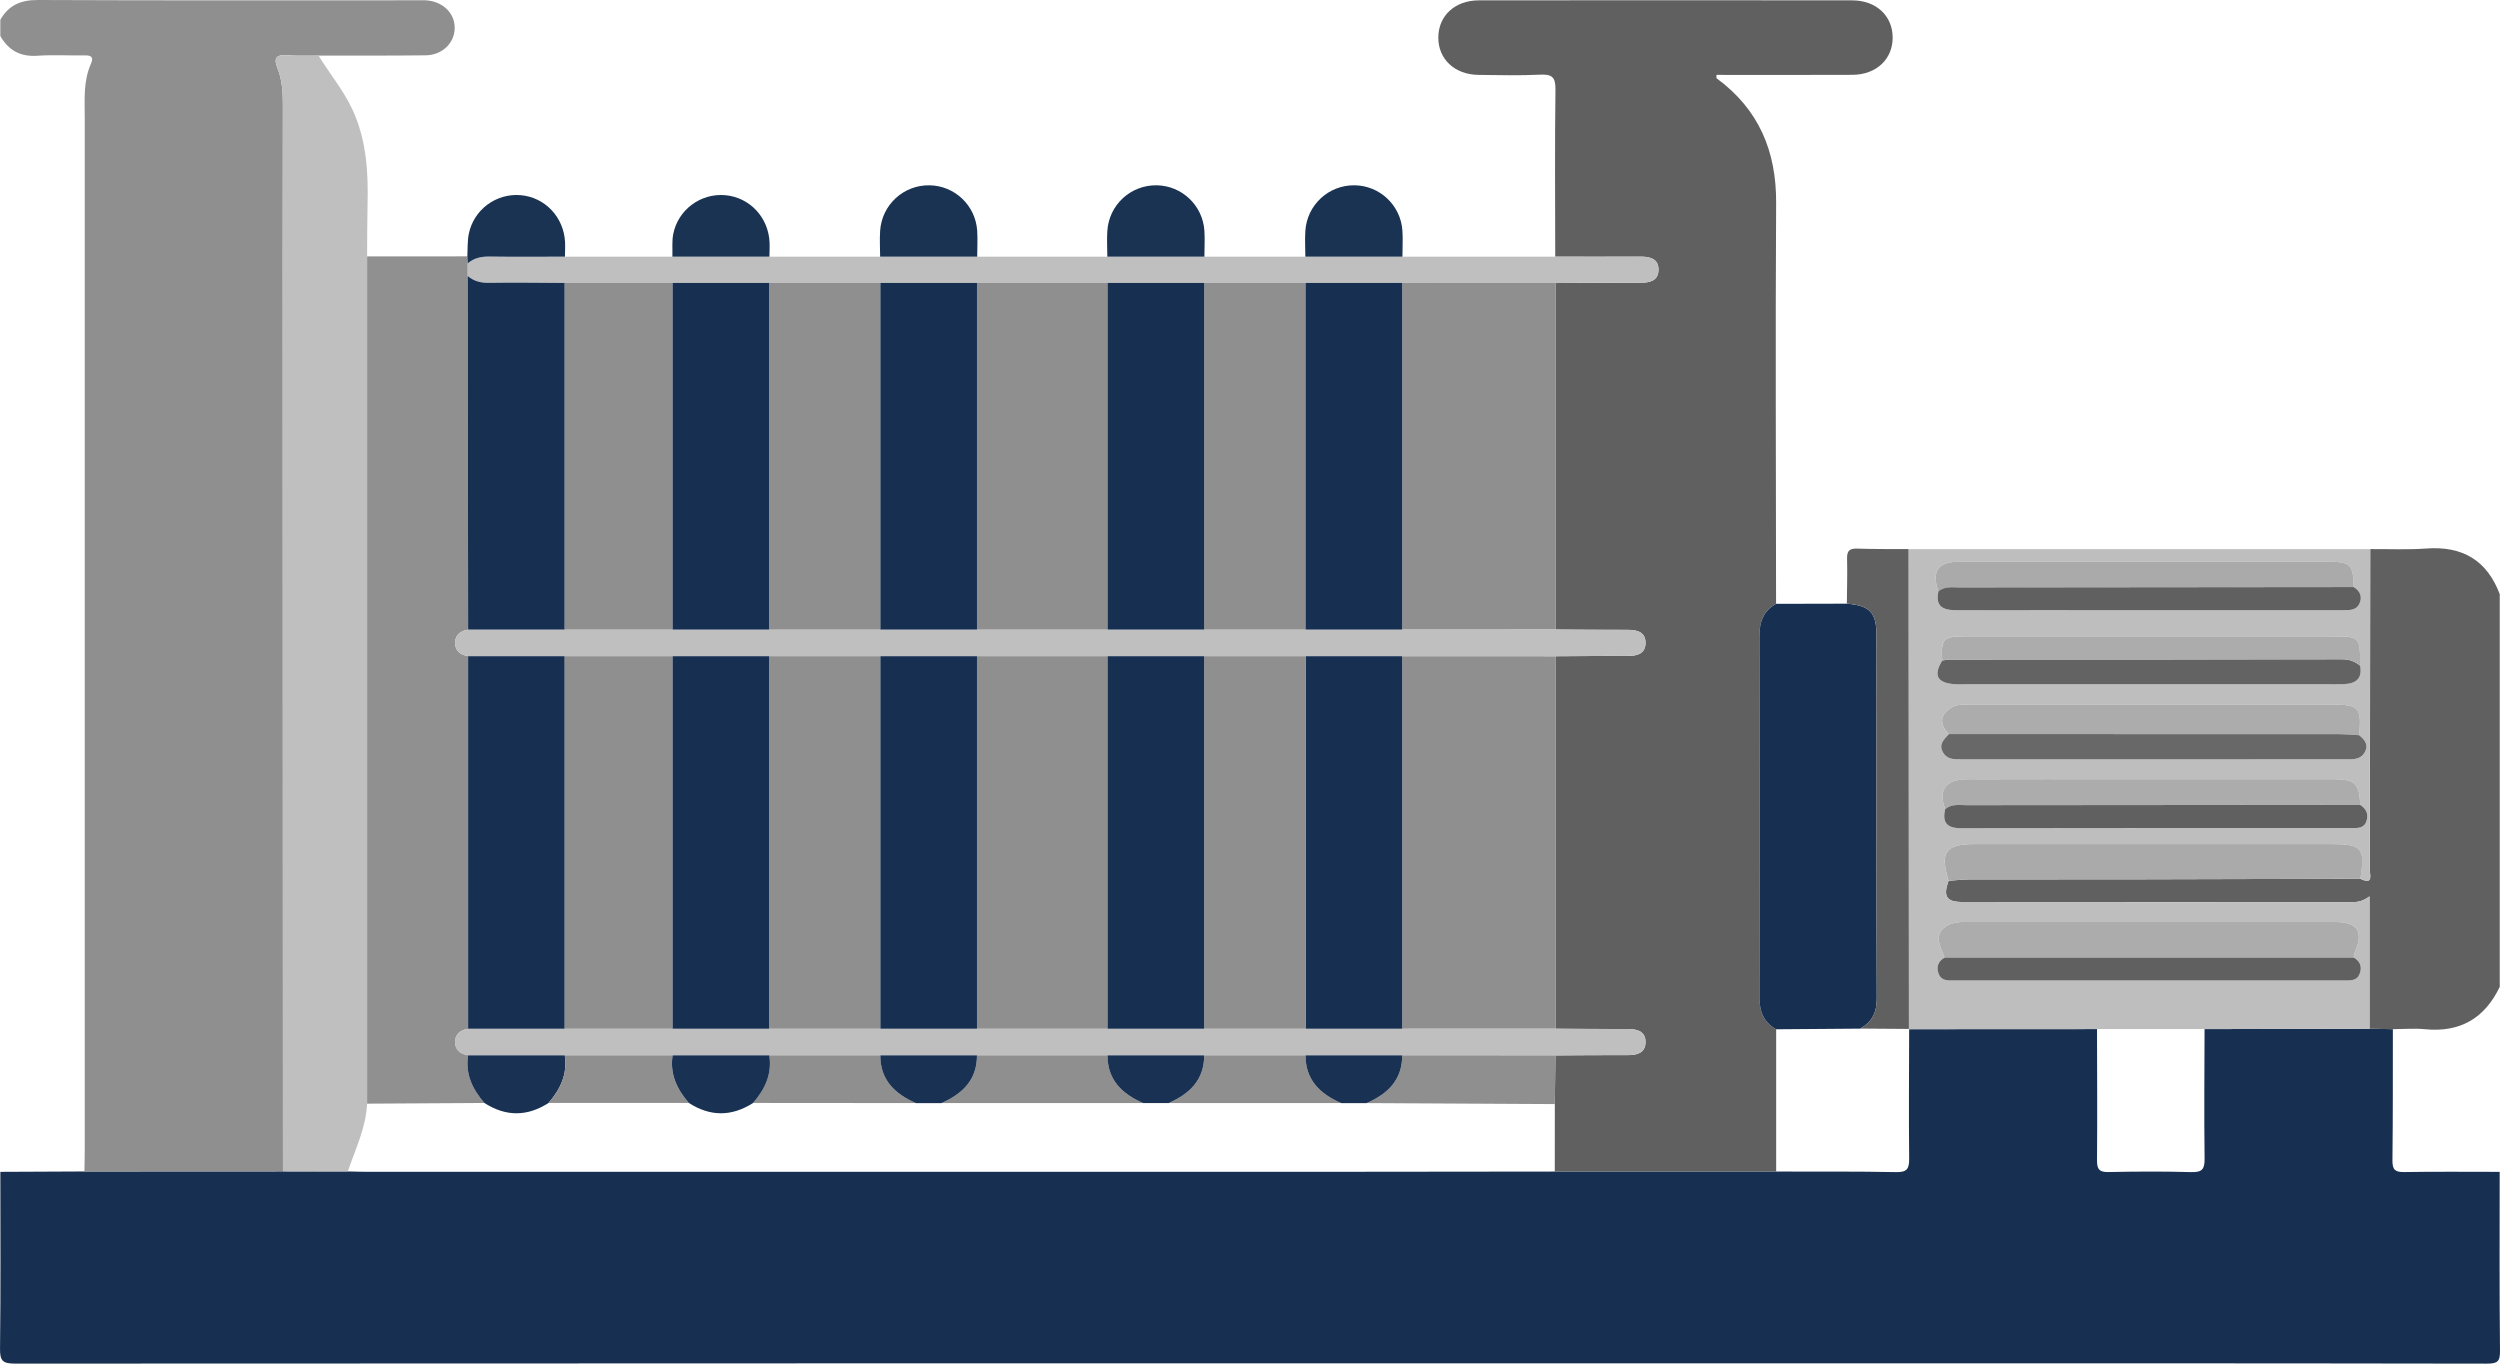 <svg xmlns="http://www.w3.org/2000/svg" id="Capa_2" data-name="Capa 2" viewBox="0 0 770 420"><g id="Capa_1-2" data-name="Capa 1"><path d="m769.9,360.93c0,18.33-.11,36.65.1,54.97.04,3.43-.68,4.1-4.1,4.1-72.65-.13-145.29-.1-217.94-.1-181.12,0-362.24-.01-543.35.09-3.75,0-4.65-.84-4.6-4.59.23-18.16.1-36.32.1-54.47,8.63-.04,17.26-.08,25.89-.12,20.38,0,40.77-.02,61.15-.03,6.66,0,13.32.01,19.98.02,2,.04,3.99.12,5.99.12,97.43,0,194.87.01,292.3,0,24.48,0,48.96-.05,73.45-.08,22.73,0,45.47,0,68.2,0,12.31.03,24.62-.07,36.92.17,3.4.07,4.06-1.04,4.03-4.18-.14-13.3-.03-26.61,0-39.91l-.06.07c19.31,0,38.61-.02,57.92-.03.02,13.48.12,26.96,0,40.43-.02,2.8.74,3.66,3.58,3.6,8.48-.18,16.98-.22,25.46.02,3.29.09,4.13-.88,4.09-4.12-.17-13.31-.04-26.62-.01-39.93l50.82-.11c2.39.04,4.78.09,7.18.13-.02,13.48.03,26.96-.13,40.43-.03,2.83.79,3.63,3.6,3.58,9.82-.16,19.64-.06,29.46-.06Z" style="fill: #173051; stroke-width: 0px;"></path><path d="m87.15,360.78c-20.38,0-40.77.02-61.15.03.03-2.16.1-4.32.1-6.49,0-106,0-212,0-318,0-5.64-.48-11.33,1.92-16.7.87-1.94.18-2.61-1.91-2.56-4.82.1-9.67-.24-14.47.11-5.28.38-8.99-1.59-11.54-6.07v-5C2.66,1.61,6.38-.02,11.64,0c38.96.17,77.92.09,116.89.09.83,0,1.67-.03,2.5,0,5.3.25,9.14,3.96,9.01,8.7-.13,4.55-3.85,8.18-8.93,8.25-10.99.13-21.98.07-32.97.09-3.16-.02-6.33.12-9.48-.09-3.2-.22-4.64.37-3.19,3.98,1.43,3.56,1.66,7.38,1.65,11.25-.07,30.12-.04,60.24-.04,90.36.02,79.38.04,158.76.07,238.14Z" style="fill: #8f8f8f; stroke-width: 0px;"></path><path d="m736.98,316.98c-2.39-.04-4.78-.09-7.18-.13,0-13.37,0-26.74,0-40.78-1.92,1.45-3.49,1.79-5.19,1.79-40.05-.02-80.1,0-120.16-.04-4.98,0-6.02-1.74-4.3-6.53,2.15-.15,4.3-.43,6.46-.43,17.32-.04,34.64,0,51.96-.03,22.81-.04,45.62-.12,68.43-.18,4.18,2.11,2.87-1.37,2.88-3,.09-32.84.12-65.69.16-98.53,5.77-.04,11.56.24,17.31-.18,11.07-.81,18.63,3.62,22.57,14.06v120.95c-4.64,9.7-12.22,14.11-23.03,13.05-3.27-.32-6.59-.03-9.89-.02Z" style="fill: #606060; stroke-width: 0px;"></path><path d="m547.07,360.85c-22.73,0-45.47,0-68.2,0,0-6.93.01-13.85.02-20.78.06-5,.12-10,.18-15,7.45-.04,14.91-.12,22.36-.09,2.77,0,5.25-.65,5.39-3.77.15-3.46-2.39-4.26-5.39-4.26-7.45.01-14.91-.06-22.36-.1,0-38.24,0-76.48,0-114.72,7.45-.04,14.91-.12,22.36-.1,2.77,0,5.25-.64,5.39-3.77.15-3.46-2.39-4.26-5.39-4.26-7.45.01-14.91-.06-22.36-.1v-106.72c8.8-.04,17.59-.11,26.38-.1,2.78,0,5.26-.66,5.37-3.8.13-3.47-2.43-4.24-5.43-4.23-8.79.04-17.59.01-26.38.01-.01-17.16-.16-34.31.07-51.47.05-3.86-1.09-4.77-4.73-4.59-6.32.3-12.66.15-18.99.07-7.35-.09-12.4-4.87-12.36-11.55.04-6.66,5.09-11.4,12.5-11.41,38.32-.04,76.63-.04,114.95,0,7.4,0,12.45,4.75,12.49,11.41.04,6.68-5.01,11.49-12.37,11.53-13.96.07-27.92.02-41.9.02.03.53-.06.96.08,1.07,12.97,9.54,18.39,22.41,18.3,38.41-.25,41.14-.04,82.28-.02,123.42-3.92,2.19-5.15,5.55-5.13,9.97.11,37.03.11,74.07,0,111.11-.01,4.43,1.27,7.76,5.16,9.96,0,14.61,0,29.22,0,43.83Z" style="fill: #606060; stroke-width: 0px;"></path><path d="m87.15,360.78c-.02-79.38-.05-158.76-.07-238.14,0-30.12-.03-60.24.04-90.36,0-3.87-.21-7.69-1.65-11.25-1.45-3.61-.02-4.2,3.19-3.98,3.15.21,6.32.07,9.48.09,3.41,5.64,7.7,10.68,10.49,16.77,4.28,9.36,4.82,19.15,4.58,29.15-.13,5.3-.1,10.61-.14,15.92,0,86.98,0,173.97,0,260.95-.36,7.42-3.61,14.02-5.95,20.88-6.66,0-13.32-.01-19.98-.02Z" style="fill: #bfbfbf; stroke-width: 0px;"></path><path d="m600.15,271.29c-1.71,4.79-.68,6.52,4.3,6.53,40.05.05,80.1.02,120.16.04,1.7,0,3.27-.34,5.19-1.79,0,14.04,0,27.41,0,40.78-16.94.04-33.88.08-50.82.11h-33.12c-19.31,0-38.61.02-57.92.03-.04-49.29-.08-98.58-.12-147.86,47.4,0,94.8,0,142.19,0-.04,32.84-.06,65.69-.16,98.53,0,1.64,1.3,5.11-2.88,3,1.54-9.51.53-10.68-9.17-10.68-36.49,0-72.98,0-109.47,0-9.17,0-10.88,2.36-8.2,11.31Zm-1.04-22.07c-.92,4.02.45,5.86,4.8,5.86,40.09-.08,80.18-.04,120.27-.05,1.83,0,3.82.18,4.64-2.01.81-2.18.03-3.89-1.89-5.12-.18-6.43-1.64-7.89-8-7.89-21.28-.01-42.57,0-63.85,0-16.46,0-32.92-.05-49.39.02-6.45.03-8.77,3.41-6.59,9.2Zm-2.09-67.09c-1.1,5.15,1.91,5.86,6.01,5.85,30.98-.06,61.96-.03,92.94-.03,8.66,0,17.32,0,25.98,0,1.87,0,3.85-.06,4.74-2.01.96-2.1.24-3.89-1.75-5.11-.14-6.78-1.01-7.79-7.24-7.79-38.24-.03-76.47-.03-114.71,0-6.16,0-8.12,3.09-5.98,9.09Zm129.88,22.87c0-8.97-.04-9.01-8.82-9.01-37.76,0-75.52,0-113.28,0-6.28,0-7.08.94-6.61,7.44-2.71,4.42-1.69,6.71,3.29,7.24,1.48.16,2.99.06,4.48.06,36.86,0,73.72,0,110.58,0,1.83,0,3.66.04,5.48-.04,3.62-.16,5.65-1.75,4.87-5.7Zm-126.65,21.09c-1.42,1.61-3.24,3.13-1.84,5.62,1.28,2.26,3.51,2.17,5.7,2.17,20.28-.01,40.57,0,60.85,0,19.29,0,38.57,0,57.86.01,2.23,0,4.43-.03,5.6-2.34,1.14-2.26-.18-3.77-1.84-5.09.84-8.46,0-9.45-8.23-9.45-37.11,0-74.22,0-111.33,0-1.98,0-3.98-.19-5.84.87-3.65,2.07-4.03,5.17-.93,8.22Zm124.66,68.81c.16-.64.24-1.31.5-1.91,2.58-6.11.68-8.96-6.06-9.02-1.83-.02-3.66,0-5.48,0-36.4,0-72.8,0-109.2,0-4.79,0-7.98,2.4-7.5,5.82.24,1.76,1.15,3.42,1.76,5.12-2.06,1.19-2.63,3-1.78,5.1.86,2.1,2.86,1.94,4.7,1.94,40.07,0,80.15,0,120.22,0,1.85,0,3.84.15,4.68-1.98.83-2.11.26-3.91-1.82-5.08Z" style="fill: #bebebe; stroke-width: 0px;"></path><path d="m113.07,339.93c0-86.98,0-173.97,0-260.95,10.29,0,20.57-.02,30.86-.02.04.72.08,1.44.13,2.16,0,1.3,0,2.61,0,3.91.04,36.3.08,72.59.12,108.89-2.33.4-4.01,1.6-4.01,4.09,0,2.49,1.68,3.69,4.01,4.09,0,38.25,0,76.51,0,114.76-2.32.4-4.01,1.6-4.01,4.09,0,2.49,1.68,3.69,4.01,4.09-.9,5.77,1.35,10.47,5.02,14.68-12.04.07-24.08.14-36.12.21Z" style="fill: #909090; stroke-width: 0px;"></path><path d="m547.06,317.02c-3.89-2.2-5.17-5.53-5.16-9.96.11-37.03.11-74.07,0-111.11-.01-4.42,1.22-7.78,5.13-9.97,7.27-.02,14.54-.04,21.81-.05,7.07.6,9.1,2.73,9.11,9.61,0,37.31-.07,74.61.1,111.92.02,4.42-1.48,7.3-5.12,9.36-8.62.07-17.24.14-25.87.2Z" style="fill: #173051; stroke-width: 0px;"></path><path d="m144.06,85.02c0-1.3,0-2.61,0-3.91,1.96-1.69,4.23-2.13,6.8-2.09,7.71.12,15.43.03,23.14.03,11.03,0,22.06,0,33.09,0,9.96,0,19.93,0,29.89,0,11.36,0,22.73,0,34.09,0,9.96,0,19.93,0,29.89,0,13.36,0,26.73,0,40.09,0,9.96,0,19.93,0,29.89,0,10.36,0,20.73,0,31.09,0,9.96,0,19.93,0,29.89,0,15.69,0,31.38,0,47.07,0,8.79,0,17.59.03,26.38-.01,3-.01,5.56.76,5.43,4.23-.12,3.14-2.59,3.8-5.37,3.8-8.79-.01-17.58.06-26.37.1-15.73,0-31.47-.01-47.2-.02-9.92,0-19.84,0-29.76,0-10.41,0-20.82,0-31.23,0-9.92,0-19.84,0-29.76,0-13.41,0-26.82,0-40.22,0-9.92,0-19.84,0-29.76,0-11.41,0-22.82,0-34.22,0-9.92,0-19.84,0-29.76,0-11.08,0-22.15,0-33.23,0-7.83-.03-15.65-.16-23.48-.04-2.48.04-4.54-.54-6.4-2.09Z" style="fill: #bfbfbf; stroke-width: 0px;"></path><path d="m572.92,316.81c3.65-2.06,5.14-4.93,5.12-9.36-.17-37.31-.1-74.61-.1-111.92,0-6.88-2.04-9.01-9.11-9.61.04-4.62.19-9.24.07-13.86-.06-2.36.7-3.17,3.08-3.09,5.28.18,10.56.12,15.84.15.04,49.29.08,98.58.12,147.86,0,0,.06-.07.06-.07-5.03-.04-10.06-.08-15.08-.11Z" style="fill: #606060; stroke-width: 0px;"></path><path d="m431.94,79.05c-9.96,0-19.93,0-29.89,0-.01-2.65-.18-5.31,0-7.95.53-8.04,7.22-14.15,15.2-14.03,7.77.12,14.19,6.18,14.7,14.03.17,2.64,0,5.3,0,7.95Z" style="fill: #1a3353; stroke-width: 0px;"></path><path d="m300.97,79.05c-9.96,0-19.93,0-29.89,0-.01-2.65-.18-5.31,0-7.95.53-8.04,7.22-14.15,15.2-14.03,7.77.12,14.19,6.18,14.7,14.03.17,2.64,0,5.3,0,7.95Z" style="fill: #1a3353; stroke-width: 0px;"></path><path d="m370.95,79.05c-9.96,0-19.93,0-29.89,0-.01-2.65-.18-5.31,0-7.95.53-8.04,7.22-14.15,15.2-14.03,7.77.12,14.19,6.18,14.7,14.03.17,2.64,0,5.3,0,7.95Z" style="fill: #1a3353; stroke-width: 0px;"></path><path d="m174.01,79.05c-7.71,0-15.43.09-23.14-.03-2.57-.04-4.84.4-6.8,2.09-.04-.72-.08-1.44-.13-2.16.13-2.3,0-4.67.44-6.9,1.52-7.49,8.44-12.57,15.96-11.94,7.5.63,13.33,6.76,13.7,14.48.07,1.48-.02,2.97-.04,4.46Z" style="fill: #1a3353; stroke-width: 0px;"></path><path d="m236.99,79.05c-9.96,0-19.93,0-29.89,0,.07-2.31-.18-4.68.25-6.92,1.46-7.5,8.4-12.63,15.93-12.02,7.52.61,13.37,6.74,13.74,14.48.07,1.48-.02,2.98-.04,4.47Z" style="fill: #1a3353; stroke-width: 0px;"></path><path d="m600.15,271.29c-2.68-8.95-.97-11.31,8.2-11.31,36.49,0,72.98,0,109.47,0,9.71,0,10.71,1.17,9.17,10.68-22.81.06-45.62.14-68.43.17-17.32.03-34.64,0-51.96.03-2.15,0-4.3.28-6.46.43Z" style="fill: #aaa; stroke-width: 0px;"></path><path d="m479.07,202.12c0,38.24,0,76.48,0,114.72-15.73,0-31.46.01-47.2.02,0-38.25,0-76.5,0-114.76,15.73,0,31.46.01,47.2.02Z" style="fill: #8f8f8f; stroke-width: 0px;"></path><path d="m431.87,87.15c15.73,0,31.47.01,47.2.02,0,35.58,0,71.15,0,106.73-15.73,0-31.46.01-47.2.02,0-35.59,0-71.17,0-106.76Z" style="fill: #8f8f8f; stroke-width: 0px;"></path><path d="m431.87,193.91c15.73,0,31.46-.01,47.2-.02,7.45.04,14.91.11,22.36.1,3.01,0,5.55.8,5.39,4.26-.14,3.13-2.62,3.78-5.39,3.77-7.45-.02-14.91.06-22.36.1-15.73,0-31.46-.01-47.2-.02-9.92,0-19.84,0-29.76,0-10.41,0-20.82,0-31.23,0-9.92,0-19.84,0-29.76,0-13.41,0-26.82,0-40.22,0-9.92,0-19.84,0-29.76,0-11.41,0-22.82,0-34.22,0-9.92,0-19.84,0-29.76,0-11.08,0-22.15,0-33.23,0-9.92,0-19.84,0-29.76,0-2.33-.4-4.01-1.6-4.01-4.09,0-2.49,1.68-3.69,4.01-4.09,9.92,0,19.84,0,29.76,0,11.08,0,22.15,0,33.23,0,9.92,0,19.84,0,29.76,0,11.41,0,22.82,0,34.22,0,9.92,0,19.84,0,29.76,0,13.41,0,26.82,0,40.22,0,9.92,0,19.84,0,29.76,0,10.41,0,20.82,0,31.23,0,9.92,0,19.84,0,29.76,0Z" style="fill: #bfbfbf; stroke-width: 0px;"></path><path d="m431.87,316.86c15.73,0,31.46-.01,47.2-.02,7.45.04,14.91.11,22.36.1,3.01,0,5.55.8,5.39,4.26-.14,3.13-2.62,3.78-5.39,3.77-7.45-.02-14.91.06-22.36.09-15.73,0-31.46-.01-47.2-.02-9.92,0-19.84,0-29.77,0-10.41,0-20.81,0-31.22,0-9.92,0-19.84,0-29.77,0-13.41,0-26.81,0-40.22,0-9.92,0-19.84,0-29.77,0-11.41,0-22.81,0-34.22,0-9.92,0-19.84,0-29.77,0-11.07,0-22.15,0-33.22,0-9.92,0-19.84,0-29.77,0-2.33-.4-4.01-1.6-4.01-4.09,0-2.49,1.68-3.69,4.01-4.09,9.92,0,19.84,0,29.76,0,11.08,0,22.15,0,33.23,0,9.92,0,19.84,0,29.76,0,11.41,0,22.82,0,34.22,0,9.92,0,19.84,0,29.76,0,13.41,0,26.82,0,40.22,0,9.92,0,19.84,0,29.76,0,10.41,0,20.82,0,31.23,0,9.92,0,19.84,0,29.76,0Z" style="fill: #bfbfbf; stroke-width: 0px;"></path><path d="m431.87,325.04c15.73,0,31.46.01,47.2.02-.06,5-.12,10-.18,15-19.33-.1-38.66-.21-57.99-.31,6.44-2.83,10.99-7.07,10.98-14.71Z" style="fill: #8f8f8f; stroke-width: 0px;"></path><path d="m598.93,294.91c-.61-1.7-1.52-3.37-1.76-5.12-.48-3.42,2.71-5.82,7.5-5.82,36.4,0,72.8,0,109.2,0,1.83,0,3.66-.01,5.48,0,6.75.06,8.65,2.91,6.06,9.02-.25.6-.33,1.27-.5,1.91-42,0-84,0-126,0Z" style="fill: #acacac; stroke-width: 0px;"></path><path d="m600.26,226.09c-3.1-3.04-2.72-6.15.93-8.22,1.86-1.05,3.85-.87,5.84-.87,37.11,0,74.22,0,111.33,0,8.23,0,9.07.99,8.24,9.44-2.15-.11-4.31-.32-6.46-.32-39.96-.03-79.92-.03-119.88-.03Z" style="fill: #acacac; stroke-width: 0px;"></path><path d="m600.26,226.09c39.96,0,79.92,0,119.88.03,2.15,0,4.31.21,6.46.32,1.65,1.33,2.97,2.84,1.83,5.1-1.17,2.32-3.37,2.34-5.6,2.34-19.29-.02-38.57-.01-57.86-.01-20.28,0-40.57,0-60.85,0-2.2,0-4.43.09-5.7-2.17-1.41-2.49.41-4.01,1.84-5.62Z" style="fill: #686868; stroke-width: 0px;"></path><path d="m726.91,205c.77,3.95-1.26,5.54-4.87,5.7-1.82.08-3.65.04-5.48.04-36.86,0-73.72,0-110.58,0-1.49,0-3,.1-4.48-.06-4.98-.52-6-2.82-3.29-7.24.82-.11,1.64-.31,2.46-.31,40.26-.02,80.52,0,120.77-.07,2.16,0,3.87.66,5.47,1.95Z" style="fill: #636363; stroke-width: 0px;"></path><path d="m597.02,182.13c-2.14-6.01-.18-9.09,5.98-9.09,38.24-.03,76.47-.03,114.71,0,6.24,0,7.1,1.01,7.24,7.79-40.41.04-80.82.07-121.22.12-2.29,0-4.7-.46-6.71,1.19Z" style="fill: #aaa; stroke-width: 0px;"></path><path d="m599.11,249.22c-2.19-5.8.14-9.18,6.59-9.2,16.46-.07,32.92-.02,49.39-.02,21.28,0,42.57,0,63.85,0,6.36,0,7.81,1.47,8,7.9-40.38.03-80.76.06-121.14.1-2.29,0-4.7-.48-6.68,1.22Z" style="fill: #acacac; stroke-width: 0px;"></path><path d="m599.11,249.22c1.99-1.71,4.4-1.22,6.68-1.22,40.38-.05,80.76-.07,121.14-.1,1.92,1.23,2.69,2.95,1.89,5.12-.81,2.2-2.8,2.01-4.64,2.01-40.09,0-80.18-.03-120.27.05-4.35,0-5.73-1.83-4.8-5.86Z" style="fill: #606060; stroke-width: 0px;"></path><path d="m598.93,294.91c42,0,84,0,126,0,2.08,1.16,2.65,2.96,1.82,5.08-.84,2.12-2.83,1.98-4.68,1.98-40.07,0-80.15,0-120.22,0-1.84,0-3.85.16-4.7-1.94-.86-2.1-.28-3.91,1.78-5.1Z" style="fill: #606060; stroke-width: 0px;"></path><path d="m597.02,182.13c2.01-1.65,4.42-1.19,6.71-1.19,40.41-.05,80.82-.08,121.22-.12,1.99,1.23,2.71,3.01,1.75,5.11-.9,1.96-2.87,2.01-4.74,2.01-8.66,0-17.32,0-25.98,0-30.98,0-61.96-.03-92.94.03-4.1,0-7.11-.7-6.01-5.85Z" style="fill: #606060; stroke-width: 0px;"></path><path d="m726.91,205c-1.59-1.29-3.31-1.95-5.47-1.95-40.26.06-80.52.05-120.77.07-.82,0-1.64.2-2.46.31-.47-6.49.33-7.43,6.61-7.43,37.76-.01,75.52,0,113.28,0,8.78,0,8.81.03,8.82,9.01Z" style="fill: #acacac; stroke-width: 0px;"></path><path d="m173.94,316.86c-9.92,0-19.84,0-29.76,0,0-38.25,0-76.51,0-114.76,9.92,0,19.84,0,29.76,0,0,38.25,0,76.51,0,114.76Z" style="fill: #173051; stroke-width: 0px;"></path><path d="m173.94,193.91c-9.92,0-19.84,0-29.76,0-.04-36.3-.08-72.59-.12-108.89,1.85,1.55,3.92,2.12,6.4,2.09,7.82-.12,15.65,0,23.48.04,0,35.59,0,71.18,0,106.76Z" style="fill: #173051; stroke-width: 0px;"></path><path d="m144.18,325.04c9.92,0,19.84,0,29.77,0,.9,5.77-1.35,10.47-5.02,14.68-6.58,4.23-13.15,4.22-19.73,0-3.67-4.21-5.92-8.91-5.02-14.68Z" style="fill: #193152; stroke-width: 0px;"></path><path d="m341.13,193.91c-13.41,0-26.82,0-40.22,0,0-35.59,0-71.17,0-106.76,13.41,0,26.82,0,40.22,0,0,35.59,0,71.17,0,106.76Z" style="fill: #8f8f8f; stroke-width: 0px;"></path><path d="m271.15,193.91c-11.41,0-22.82,0-34.22,0,0-35.59,0-71.17,0-106.76,11.41,0,22.82,0,34.22,0,0,35.59,0,71.17,0,106.76Z" style="fill: #8f8f8f; stroke-width: 0px;"></path><path d="m173.94,193.91c0-35.59,0-71.18,0-106.76,11.08,0,22.15,0,33.23,0,0,35.59,0,71.17,0,106.76-11.08,0-22.15,0-33.23,0Z" style="fill: #8f8f8f; stroke-width: 0px;"></path><path d="m402.11,193.91c-10.41,0-20.82,0-31.23,0,0-35.59,0-71.17,0-106.76,10.41,0,20.82,0,31.23,0,0,35.59,0,71.17,0,106.76Z" style="fill: #8f8f8f; stroke-width: 0px;"></path><path d="m207.16,193.91c0-35.59,0-71.17,0-106.76,9.92,0,19.84,0,29.76,0,0,35.59,0,71.17,0,106.76-9.92,0-19.84,0-29.76,0Z" style="fill: #173051; stroke-width: 0px;"></path><path d="m271.15,193.91c0-35.59,0-71.17,0-106.76,9.92,0,19.84,0,29.76,0,0,35.59,0,71.17,0,106.76-9.92,0-19.84,0-29.76,0Z" style="fill: #173051; stroke-width: 0px;"></path><path d="m370.89,87.15c0,35.59,0,71.17,0,106.76-9.92,0-19.84,0-29.76,0,0-35.59,0-71.17,0-106.76,9.92,0,19.84,0,29.76,0Z" style="fill: #173051; stroke-width: 0px;"></path><path d="m402.11,193.91c0-35.59,0-71.17,0-106.76,9.92,0,19.84,0,29.76,0,0,35.59,0,71.17,0,106.76-9.92,0-19.84,0-29.76,0Z" style="fill: #173051; stroke-width: 0px;"></path><path d="m300.91,325.04c13.41,0,26.81,0,40.22,0,0,7.64,4.54,11.89,10.98,14.71-20.72,0-41.45,0-62.17,0,6.44-2.83,10.99-7.07,10.98-14.71Z" style="fill: #8f8f8f; stroke-width: 0px;"></path><path d="m236.93,325.04c11.41,0,22.81,0,34.22,0,0,7.64,4.54,11.89,10.98,14.71-16.74-.01-33.47-.03-50.21-.04,3.66-4.21,5.91-8.91,5.01-14.67Z" style="fill: #8f8f8f; stroke-width: 0px;"></path><path d="m370.89,325.04c10.41,0,20.81,0,31.22,0,0,7.64,4.54,11.89,10.98,14.71-17.72,0-35.45,0-53.17,0,6.44-2.83,10.99-7.07,10.98-14.71Z" style="fill: #8f8f8f; stroke-width: 0px;"></path><path d="m168.92,339.72c3.67-4.21,5.92-8.91,5.02-14.68,11.07,0,22.15,0,33.22,0-.9,5.77,1.35,10.46,5.01,14.67-14.42,0-28.83,0-43.25,0Z" style="fill: #8f8f8f; stroke-width: 0px;"></path><path d="m212.18,339.72c-3.66-4.21-5.91-8.91-5.01-14.67,9.92,0,19.84,0,29.77,0,.9,5.77-1.35,10.46-5.01,14.67-6.58,4.22-13.16,4.23-19.74,0Z" style="fill: #193152; stroke-width: 0px;"></path><path d="m282.12,339.76c-6.44-2.83-10.99-7.07-10.98-14.71,9.92,0,19.84,0,29.77,0,.01,7.64-4.54,11.88-10.98,14.71-2.6,0-5.21,0-7.81,0Z" style="fill: #193152; stroke-width: 0px;"></path><path d="m370.89,325.04c.01,7.64-4.54,11.88-10.98,14.71-2.6,0-5.21,0-7.81,0-6.45-2.83-10.99-7.07-10.98-14.71,9.92,0,19.84,0,29.77,0Z" style="fill: #193152; stroke-width: 0px;"></path><path d="m413.09,339.76c-6.44-2.83-10.99-7.07-10.98-14.71,9.92,0,19.84,0,29.77,0,.01,7.64-4.54,11.88-10.98,14.71-2.6,0-5.21,0-7.81,0Z" style="fill: #193152; stroke-width: 0px;"></path><path d="m431.87,316.86c-9.92,0-19.84,0-29.76,0,0-38.25,0-76.51,0-114.76,9.92,0,19.84,0,29.76,0,0,38.25,0,76.5,0,114.76Z" style="fill: #173051; stroke-width: 0px;"></path><path d="m341.13,316.86c-13.41,0-26.82,0-40.22,0,0-38.25,0-76.5,0-114.76,13.41,0,26.82,0,40.22,0,0,38.25,0,76.5,0,114.76Z" style="fill: #8f8f8f; stroke-width: 0px;"></path><path d="m271.15,316.86c-11.41,0-22.82,0-34.22,0,0-38.25,0-76.5,0-114.76,11.41,0,22.82,0,34.22,0,0,38.25,0,76.5,0,114.76Z" style="fill: #8f8f8f; stroke-width: 0px;"></path><path d="m173.94,316.86c0-38.25,0-76.51,0-114.76,11.08,0,22.15,0,33.23,0,0,38.25,0,76.5,0,114.76-11.08,0-22.15,0-33.23,0Z" style="fill: #8f8f8f; stroke-width: 0px;"></path><path d="m402.12,202.1c0,38.25,0,76.51,0,114.76-10.41,0-20.82,0-31.23,0,0-38.25,0-76.5,0-114.76,10.41,0,20.82,0,31.23,0Z" style="fill: #8f8f8f; stroke-width: 0px;"></path><path d="m207.16,316.86c0-38.25,0-76.5,0-114.76,9.92,0,19.84,0,29.76,0,0,38.25,0,76.5,0,114.76-9.92,0-19.84,0-29.76,0Z" style="fill: #173051; stroke-width: 0px;"></path><path d="m271.15,316.86c0-38.25,0-76.5,0-114.76,9.92,0,19.84,0,29.76,0,0,38.25,0,76.5,0,114.76-9.92,0-19.84,0-29.76,0Z" style="fill: #173051; stroke-width: 0px;"></path><path d="m370.89,202.1c0,38.25,0,76.5,0,114.76-9.92,0-19.84,0-29.76,0,0-38.25,0-76.5,0-114.76,9.92,0,19.84,0,29.76,0Z" style="fill: #173051; stroke-width: 0px;"></path></g></svg>